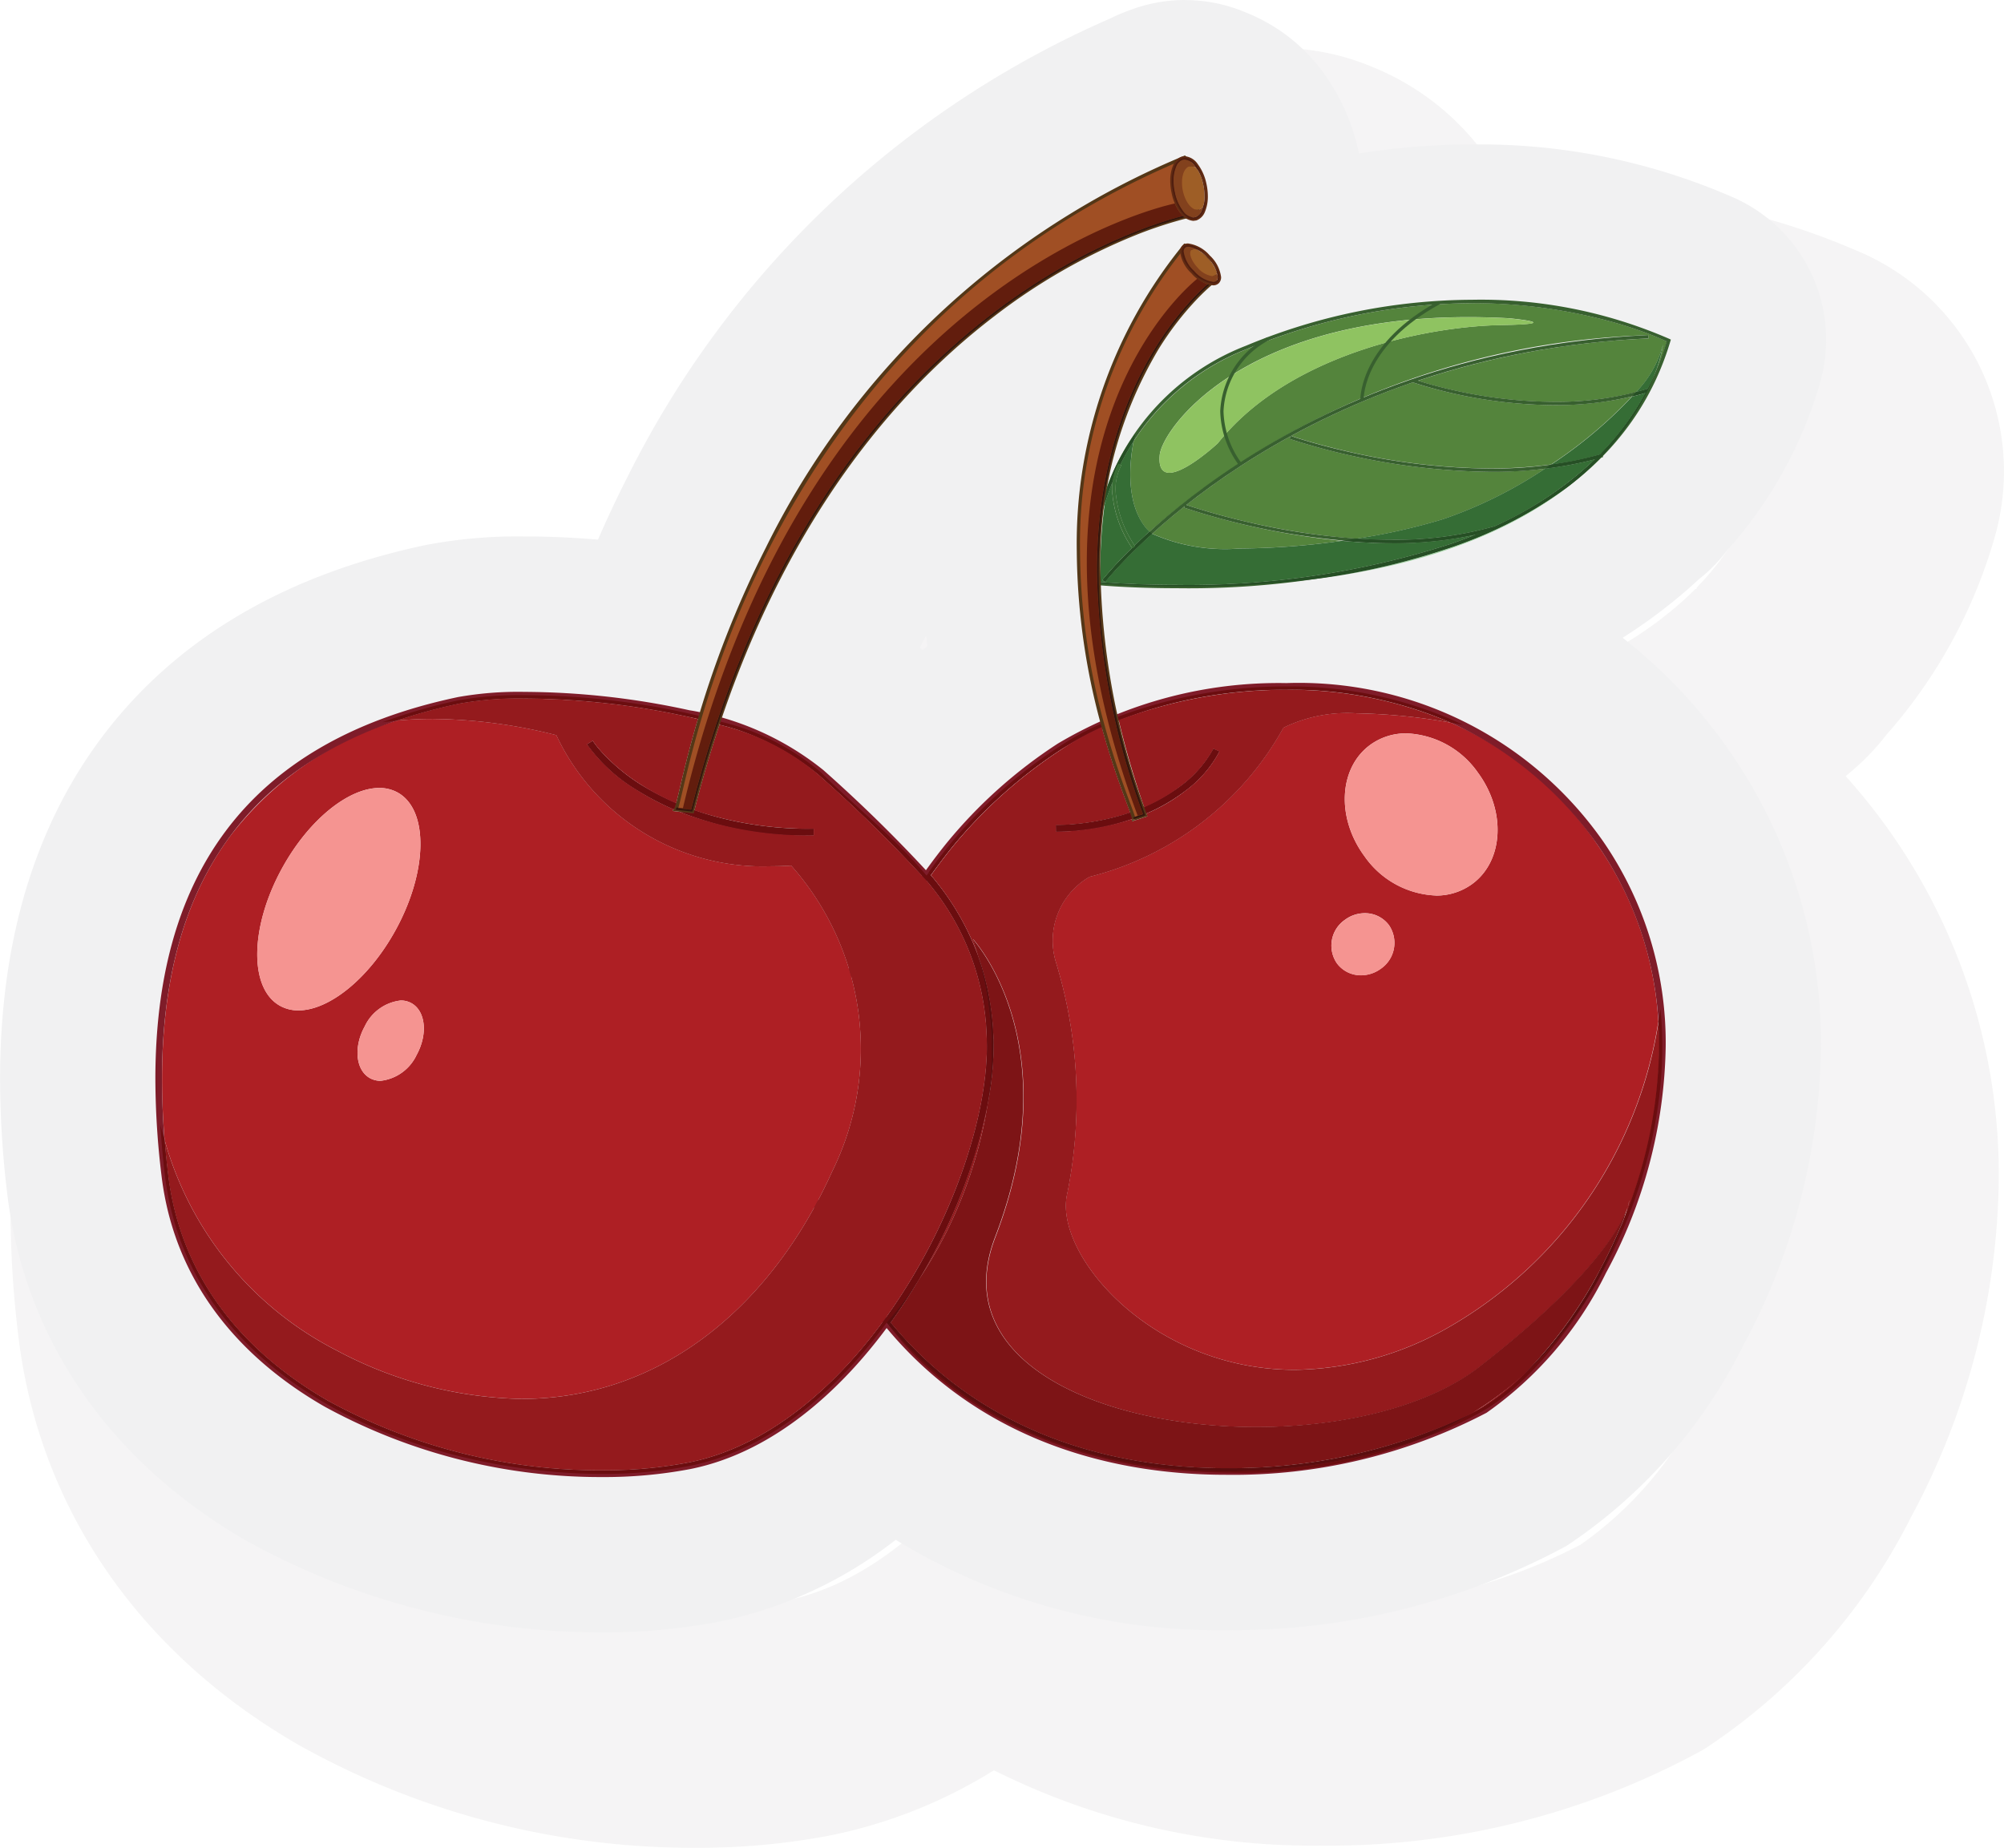 <svg xmlns="http://www.w3.org/2000/svg" xmlns:xlink="http://www.w3.org/1999/xlink" width="85.088" height="78.484" viewBox="0 0 85.088 78.484">
  <defs>
    <radialGradient id="radial-gradient" cx="0.466" cy="0.272" r="0.628" gradientTransform="matrix(1.083, 0, 0, -1, -0.969, 30.209)" gradientUnits="objectBoundingBox">
      <stop offset="0" stop-color="#f16b5e"/>
      <stop offset="1" stop-color="#ae1f24"/>
    </radialGradient>
    <radialGradient id="radial-gradient-2" cx="0.507" cy="0.345" r="0.592" gradientTransform="matrix(0.974, 0, 0, -1, 0.297, 29.144)" xlink:href="#radial-gradient"/>
    <radialGradient id="radial-gradient-3" cx="0.559" cy="0.278" r="0.559" gradientTransform="matrix(0.996, 0, 0, -1, 0.035, 26.962)" gradientUnits="objectBoundingBox">
      <stop offset="0" stop-color="#cd2027"/>
      <stop offset="1" stop-color="#941a1d"/>
    </radialGradient>
    <radialGradient id="radial-gradient-4" cx="0.424" cy="0.336" r="0.521" gradientTransform="matrix(0.939, 0, 0, -1, 0.589, 25.723)" xlink:href="#radial-gradient-3"/>
    <radialGradient id="radial-gradient-5" cx="0.271" cy="0.387" r="1.368" gradientTransform="matrix(0.197, -0.903, 0.327, 0.34, -1.981, 38.339)" gradientUnits="objectBoundingBox">
      <stop offset="0" stop-color="#a4bb3a"/>
      <stop offset="0.951" stop-color="#54843c"/>
      <stop offset="1" stop-color="#54843c"/>
    </radialGradient>
    <radialGradient id="radial-gradient-6" cx="-12.531" cy="1.146" r="6.793" gradientTransform="matrix(0.759, -0.903, 1.259, 0.34, -193.861, 359.824)" gradientUnits="objectBoundingBox">
      <stop offset="0" stop-color="#659a41"/>
      <stop offset="0.951" stop-color="#356d35"/>
      <stop offset="1" stop-color="#356d35"/>
    </radialGradient>
    <radialGradient id="radial-gradient-7" cx="-2.852" cy="0.206" r="4.668" gradientTransform="matrix(0.327, -0.903, 0.542, 0.34, -23.628, 154.257)" xlink:href="#radial-gradient-6"/>
    <radialGradient id="radial-gradient-8" cx="0.348" cy="-0.24" r="2.331" gradientTransform="matrix(0.125, -0.903, 0.208, 0.34, -0.841, 57.158)" xlink:href="#radial-gradient-6"/>
    <radialGradient id="radial-gradient-9" cx="0.297" cy="0.546" r="2.161" gradientTransform="matrix(0.179, -0.903, 0.297, 0.34, -2.538, 58.588)" gradientUnits="objectBoundingBox">
      <stop offset="0" stop-color="#c3da5f"/>
      <stop offset="0.951" stop-color="#8fc361"/>
      <stop offset="1" stop-color="#8fc361"/>
    </radialGradient>
    <radialGradient id="radial-gradient-10" cx="0.319" cy="0.501" r="0.697" gradientTransform="matrix(-0.726, -0.927, 2.04, -0.426, 518.377, 515.794)" gradientUnits="objectBoundingBox">
      <stop offset="0" stop-color="#db8827"/>
      <stop offset="1" stop-color="#9e5e26"/>
    </radialGradient>
    <radialGradient id="radial-gradient-11" cx="0.53" cy="0.511" r="0.513" gradientTransform="matrix(-0.745, -0.927, 2.092, -0.426, 397.63, 387.625)" gradientUnits="objectBoundingBox">
      <stop offset="0" stop-color="#b75f28"/>
      <stop offset="1" stop-color="#82411d"/>
    </radialGradient>
    <radialGradient id="radial-gradient-12" cx="0.39" cy="0.576" r="0.877" gradientTransform="matrix(-0.772, -0.658, 0.658, -0.734, 820.043, 530.821)" xlink:href="#radial-gradient-10"/>
    <radialGradient id="radial-gradient-13" cx="0.495" cy="0.51" r="0.682" gradientTransform="matrix(-0.774, -0.658, 0.659, -0.734, 640.066, 414.064)" xlink:href="#radial-gradient-11"/>
    <radialGradient id="radial-gradient-14" cx="0.603" cy="-0.09" r="0.778" gradientTransform="matrix(0.718, 0, 0, -1, 2.761, 36.623)" gradientUnits="objectBoundingBox">
      <stop offset="0" stop-color="#ad1f23"/>
      <stop offset="0.965" stop-color="#7e1416"/>
      <stop offset="1" stop-color="#7d1416"/>
    </radialGradient>
    <radialGradient id="radial-gradient-15" cx="-174.364" cy="-41.672" r="56.211" gradientTransform="matrix(4.335, 0, 0, -1, -13668.737, 2767.206)" xlink:href="#radial-gradient-14"/>
    <radialGradient id="radial-gradient-16" cx="1.614" cy="0.724" r="1.818" gradientTransform="matrix(1.363, 0, 0, -1, -17.473, 88.489)" gradientUnits="objectBoundingBox">
      <stop offset="0" stop-color="#fabcb4"/>
      <stop offset="1" stop-color="#f59491"/>
    </radialGradient>
    <radialGradient id="radial-gradient-17" cx="2.307" cy="-0.49" r="5.027" gradientTransform="matrix(1.212, 0, 0, -1, -24.762, 239.585)" xlink:href="#radial-gradient-16"/>
    <radialGradient id="radial-gradient-18" cx="-0.121" cy="1.03" r="2.547" gradientTransform="matrix(1.062, 0, 0, -1, -2.737, 122.066)" xlink:href="#radial-gradient-16"/>
    <radialGradient id="radial-gradient-19" cx="0.027" cy="-0.324" r="6.684" gradientTransform="matrix(0.982, 0, 0, -1, 1.962, 313.227)" xlink:href="#radial-gradient-16"/>
  </defs>
  <g id="Group_2160" data-name="Group 2160" transform="translate(432.867 186.123)">
    <g id="Group_2085" data-name="Group 2085" transform="translate(-432.427 -184.075)" opacity="0.05" style="mix-blend-mode: multiply;isolation: isolate">
      <path id="Path_5006" data-name="Path 5006" d="M-377.876-170.752l.032.035,0,0a.782.782,0,0,1,.5.33,2.128,2.128,0,0,1,.364.818,2.546,2.546,0,0,1,.062.544,1.658,1.658,0,0,1-.122.66.627.627,0,0,1-.364.369l-.13.018a.559.559,0,0,1-.3-.1c-.1.024-.2.051-.338.089a18.062,18.062,0,0,0-1.838.628,25.378,25.378,0,0,0-5.968,3.428c-4.027,3.077-8.6,8.3-11.587,17.093a10.341,10.341,0,0,1,4.323,2.186c1.38,1.382,3,2.659,4.364,4.245.287-.4.578-.784.888-1.166a20.579,20.579,0,0,1,4.7-4.2,11.614,11.614,0,0,1,1.789-.974,28.256,28.256,0,0,1-.987-7.2,20.066,20.066,0,0,1,4.447-12.923.266.266,0,0,1,.038-.06c.005-.005.012-.006.017-.011s.02-.024.029-.036l.032-.039.045.017a.388.388,0,0,1,.122-.02,1.482,1.482,0,0,1,.919.514,1.509,1.509,0,0,1,.479.917.351.351,0,0,1-.1.261.344.344,0,0,1-.241.088h0c-.02,0-.041-.008-.061-.01a.253.253,0,0,0-.026.022c-.133.115-.324.29-.554.525a12.939,12.939,0,0,0-1.689,2.191,16.371,16.371,0,0,0-2.149,5.791c.064-.171.127-.341.2-.515s.175-.377.271-.567l.022-.04a10.227,10.227,0,0,1,5.385-4.83c.29-.119.576-.222.863-.329.017-.011.03-.024.047-.034l.008.012a24.964,24.964,0,0,1,8.678-1.6,20.044,20.044,0,0,1,8.389,1.667l.051.025-.017.057a11.64,11.64,0,0,1-2.869,4.884l.012.042c-.022.006-.045.009-.067.016a13.054,13.054,0,0,1-1.366,1.2c-.016.013-.03.027-.047.039-2.126,1.656-5.368,3.183-10.294,3.866a43.006,43.006,0,0,1-6.329.454c-1.515,0-2.669-.073-3.235-.118a27.887,27.887,0,0,0,.7,5.443,20.414,20.414,0,0,1,7.177-1.3h.013a15.757,15.757,0,0,1,13.443,6.724,15.076,15.076,0,0,1,2.654,8.7A20.812,20.812,0,0,1-360-123.293a15.682,15.682,0,0,1-5.073,5.942,23.19,23.19,0,0,1-11.057,2.634h-.005c-5.009,0-10.5-1.54-14.406-6.237-2.2,2.967-5.076,5.347-8.351,6a19.5,19.5,0,0,1-3.732.337,24.374,24.374,0,0,1-11.782-3c-3.589-2.061-6.38-5.273-6.924-9.812a34.522,34.522,0,0,1-.259-4.094c0-4.205.921-7.779,2.992-10.545s5.286-4.713,9.832-5.677a14.626,14.626,0,0,1,2.848-.226,33.186,33.186,0,0,1,7,.781c.15.035.3.073.444.109a42.559,42.559,0,0,1,2.8-7.007,34.579,34.579,0,0,1,17.527-16.545.443.443,0,0,1,.134-.069l.031-.005c.022-.009.043-.019.064-.028l.046-.018Zm0-10.152a10.129,10.129,0,0,0-3.528.634,10.5,10.5,0,0,0-1.135.476,44.828,44.828,0,0,0-22.185,21.1q-.148.29-.292.582-.456-.011-.9-.011a23.927,23.927,0,0,0-4.951.445c-6.883,1.459-12.218,4.665-15.856,9.525-3.329,4.448-5.017,10.042-5.017,16.629a44.526,44.526,0,0,0,.332,5.305c.874,7.3,5.117,13.481,11.947,17.4a34.26,34.26,0,0,0,16.838,4.343A29.655,29.655,0,0,0-396.94-105a21,21,0,0,0,6.957-2.768,30.2,30.2,0,0,0,13.843,3.2,33.051,33.051,0,0,0,16.281-4.078,25.456,25.456,0,0,0,8.808-9.865,30.947,30.947,0,0,0,3.732-14.408,25.317,25.317,0,0,0-4.451-14.467,25.685,25.685,0,0,0-2.048-2.6l.091-.084a10.151,10.151,0,0,0,1.633-1.672,21.686,21.686,0,0,0,4.559-8.253l.011-.037a10.151,10.151,0,0,0-5.117-11.947l-.051-.026c-.049-.026-.1-.049-.148-.074a30.1,30.1,0,0,0-12.849-2.7q-1.207,0-2.415.087a11.752,11.752,0,0,0-1.213-1.926l-.042-.053a11,11,0,0,0-4.606-3.457,10.165,10.165,0,0,0-3.914-.784Z" transform="translate(431.746 180.904)" fill="#231f20"/>
    </g>
    <g id="Group_2086" data-name="Group 2086" transform="translate(-432.867 -186.123)">
      <path id="Path_5007" data-name="Path 5007" d="M-402.195-114.963a27.7,27.7,0,0,1-13.427-3.434c-4.976-2.858-7.935-7.1-8.555-12.28a37.791,37.791,0,0,1-.283-4.486c0-5.073,1.229-9.286,3.651-12.522,2.614-3.493,6.58-5.823,11.789-6.927a17.5,17.5,0,0,1,3.532-.3,36.524,36.524,0,0,1,5.237.4,45.072,45.072,0,0,1,2.066-4.716,38.057,38.057,0,0,1,18.988-18,3.744,3.744,0,0,1,.567-.242,3.368,3.368,0,0,1,1.171-.209,3.425,3.425,0,0,1,1.21.221,4.165,4.165,0,0,1,1.94,1.393,5.438,5.438,0,0,1,.986,2.117,5.818,5.818,0,0,1,.147,1.285,5.321,5.321,0,0,1-.126,1.151,4.82,4.82,0,0,1,.48,1.022,27.719,27.719,0,0,1,7.564-1.07,23.237,23.237,0,0,1,9.838,2l.1.05a3.3,3.3,0,0,1,1.663,3.883l-.017.057a14.905,14.905,0,0,1-3.392,5.953,3.4,3.4,0,0,1-.631.646,16.651,16.651,0,0,1-1.361,1.173l-.109.088a21.3,21.3,0,0,1-7.128,3.516,18.347,18.347,0,0,1,9.319,7.062,18.253,18.253,0,0,1,3.237,10.573,24.06,24.06,0,0,1-2.923,11.178,18.872,18.872,0,0,1-6.282,7.214A26.1,26.1,0,0,1-375.7-115.06a22.19,22.19,0,0,1-14.231-4.72,15.763,15.763,0,0,1-7.89,4.415,22.755,22.755,0,0,1-4.373.4Zm9.315-37.384a9.837,9.837,0,0,1,2.412,1.723c.469.47.979.936,1.521,1.429l.3.277a25.785,25.785,0,0,1,3.833-3.144,30.132,30.132,0,0,1-.527-5.519,24.992,24.992,0,0,1,.853-6.593,30.9,30.9,0,0,0-8.394,11.828Z" transform="translate(427.758 180.993)" fill="#f1f1f2"/>
      <path id="Path_5008" data-name="Path 5008" d="M-382.55-179.523l.032.035,0,0a.784.784,0,0,1,.5.33,2.109,2.109,0,0,1,.364.818,2.5,2.5,0,0,1,.063.544,1.665,1.665,0,0,1-.122.661.625.625,0,0,1-.364.368l-.13.018a.556.556,0,0,1-.3-.1c-.1.024-.2.051-.338.09a17.842,17.842,0,0,0-1.837.627,25.373,25.373,0,0,0-5.968,3.429c-4.028,3.077-8.6,8.3-11.588,17.093a10.328,10.328,0,0,1,4.323,2.187c1.38,1.381,3,2.659,4.364,4.244.287-.4.579-.784.889-1.167a20.565,20.565,0,0,1,4.7-4.2,11.644,11.644,0,0,1,1.789-.974,28.253,28.253,0,0,1-.986-7.2,20.061,20.061,0,0,1,4.446-12.923.261.261,0,0,1,.038-.06c0-.005.012-.006.017-.011l.029-.037.031-.039.046.017a.408.408,0,0,1,.122-.019,1.475,1.475,0,0,1,.919.513,1.512,1.512,0,0,1,.48.917.355.355,0,0,1-.1.261.344.344,0,0,1-.241.088h0c-.02,0-.042-.009-.062-.01l-.026.022c-.133.115-.324.29-.554.527a12.911,12.911,0,0,0-1.689,2.19,16.364,16.364,0,0,0-2.149,5.792c.064-.172.126-.341.2-.515s.174-.378.271-.568c.007-.014.014-.027.021-.041a10.228,10.228,0,0,1,5.385-4.83c.29-.119.576-.223.863-.329.017-.011.03-.023.047-.035l.009.012a24.957,24.957,0,0,1,8.678-1.6,20.041,20.041,0,0,1,8.389,1.667l.051.026-.017.056a11.629,11.629,0,0,1-2.869,4.884l.013.042c-.022.006-.046.01-.068.016a13.166,13.166,0,0,1-1.365,1.2c-.017.013-.031.027-.047.04-2.126,1.656-5.368,3.183-10.293,3.865a43.071,43.071,0,0,1-6.329.454c-1.515,0-2.668-.074-3.234-.12a27.824,27.824,0,0,0,.7,5.443,20.41,20.41,0,0,1,7.177-1.3h.012a15.756,15.756,0,0,1,13.443,6.724,15.076,15.076,0,0,1,2.655,8.7,20.813,20.813,0,0,1-2.534,9.624,15.677,15.677,0,0,1-5.073,5.942,23.193,23.193,0,0,1-11.058,2.634h-.005c-5.008,0-10.5-1.54-14.406-6.236-2.2,2.967-5.075,5.346-8.351,5.995a19.534,19.534,0,0,1-3.732.337,24.381,24.381,0,0,1-11.782-2.995c-3.589-2.061-6.38-5.273-6.923-9.812a34.456,34.456,0,0,1-.26-4.094c0-4.206.922-7.779,2.992-10.545s5.286-4.714,9.832-5.677a14.631,14.631,0,0,1,2.848-.225,33.227,33.227,0,0,1,7,.78c.149.035.3.073.443.11a42.521,42.521,0,0,1,2.8-7.008A34.587,34.587,0,0,1-382.826-179.4a.468.468,0,0,1,.134-.069l.031-.005c.022-.008.043-.019.065-.028l.045-.018Zm0-6.6a6.576,6.576,0,0,0-2.319.422,7.007,7.007,0,0,0-.844.357,41.322,41.322,0,0,0-20.518,19.491q-.659,1.294-1.246,2.648c-1.061-.089-2.112-.135-3.116-.135a20.759,20.759,0,0,0-4.214.368c-6.016,1.275-10.641,4.027-13.748,8.178-2.86,3.819-4.309,8.7-4.309,14.5a41.06,41.06,0,0,0,.306,4.881c.739,6.159,4.356,11.4,10.189,14.747a31.093,31.093,0,0,0,15.068,3.871,26.082,26.082,0,0,0,5-.461,18.063,18.063,0,0,0,7.465-3.471,26.134,26.134,0,0,0,14.019,3.836,29.806,29.806,0,0,0,14.455-3.573,21.878,21.878,0,0,0,7.5-8.492,27.38,27.38,0,0,0,3.312-12.733,21.785,21.785,0,0,0-3.822-12.448,22.072,22.072,0,0,0-4.6-4.9q.9-.569,1.73-1.211c.044-.035.087-.068.127-.1.483-.375.947-.77,1.386-1.18a6.559,6.559,0,0,0,1.209-1.238,18.175,18.175,0,0,0,3.9-7l.013-.045a6.6,6.6,0,0,0-3.328-7.766l-.051-.026-.1-.051a26.8,26.8,0,0,0-11.282-2.334,30.389,30.389,0,0,0-4.8.384l-.037-.17c0-.015-.006-.029-.01-.043A8.737,8.737,0,0,0-376.8-183.2l-.026-.034a7.473,7.473,0,0,0-3.1-2.341,6.614,6.614,0,0,0-2.628-.545Zm-11.263,27.5c.088-.173.179-.343.271-.513.017.152.035.3.053.457l-.205.161-.119-.1Z" transform="translate(432.867 186.123)" fill="#f1f1f2"/>
    </g>
    <g id="Group_2087" data-name="Group 2087" transform="translate(-426.268 -179.523)">
      <path id="Path_5009" data-name="Path 5009" d="M-305.921-97.8a1.257,1.257,0,0,1-1.025-.506,1.329,1.329,0,0,1,.34-1.849,1.412,1.412,0,0,1,.84-.281,1.266,1.266,0,0,1,1.028.507,1.332,1.332,0,0,1-.343,1.849A1.422,1.422,0,0,1-305.921-97.8Zm3.175-3.387a3.883,3.883,0,0,1-3.033-1.672c-1.2-1.628-1.091-3.742.241-4.722a2.577,2.577,0,0,1,1.548-.492,3.891,3.891,0,0,1,3.032,1.671c1.2,1.629,1.09,3.744-.24,4.723A2.58,2.58,0,0,1-302.746-101.184Zm-3.38-7.74a6.193,6.193,0,0,0-3.092.611,13.041,13.041,0,0,1-8.233,6.334,3.129,3.129,0,0,0-1.424,3.641,20,20,0,0,1,.475,9.815c-.6,2.517,3.518,7.482,9.674,7.482a13.4,13.4,0,0,0,6.475-1.781A18.174,18.174,0,0,0-293.3-95.833a14.661,14.661,0,0,0-2.572-7.492,14.705,14.705,0,0,0-6.233-5.2A24.8,24.8,0,0,0-306.126-108.924Z" transform="translate(357.112 132.619)" fill="url(#radial-gradient)"/>
      <path id="Path_5010" data-name="Path 5010" d="M-343.607-100.8l.113.084c1.27-1.748,2.141-3.171,3.241-4.528a20.357,20.357,0,0,1,4.639-4.147,18.1,18.1,0,0,1,9.539-2.523,15.481,15.481,0,0,1,13.224,6.6,14.8,14.8,0,0,1,2.606,8.541,20.534,20.534,0,0,1-2.5,9.492,15.388,15.388,0,0,1-4.97,5.832,22.923,22.923,0,0,1-10.912,2.6c-5.252,0-11-1.7-14.866-6.991-2.415-3.308-3.209-6.056-3.21-8.25a8.337,8.337,0,0,1,1.591-4.943,8.5,8.5,0,0,1,1.094-1.241c.149-.138.273-.241.359-.309l.1-.077.025-.018.007-.007.02-.012.014-.018-.113-.084-.08-.115A7.728,7.728,0,0,0-345.34-99.2a8.611,8.611,0,0,0-1.645,5.108c0,2.263.823,5.073,3.264,8.415,3.93,5.384,9.784,7.106,15.093,7.106a23.193,23.193,0,0,0,11.058-2.634,15.677,15.677,0,0,0,5.073-5.942,20.813,20.813,0,0,0,2.534-9.624,15.077,15.077,0,0,0-2.655-8.7,15.759,15.759,0,0,0-13.456-6.724,18.357,18.357,0,0,0-9.7,2.57,20.567,20.567,0,0,0-4.7,4.2c-1.117,1.374-1.988,2.8-3.25,4.537l.114.084-.08-.115Z" transform="translate(374.088 134.606)" fill="#7f1c29"/>
      <path id="Path_5011" data-name="Path 5011" d="M-406.057-92.945a.925.925,0,0,1-.448-.112c-.608-.334-.71-1.32-.224-2.2a1.929,1.929,0,0,1,1.53-1.1.921.921,0,0,1,.448.111c.609.335.708,1.32.225,2.2A1.928,1.928,0,0,1-406.057-92.945Zm-3.491-2.992a1.587,1.587,0,0,1-.774-.192c-1.328-.729-1.289-3.351.088-5.854,1.134-2.062,2.821-3.4,4.123-3.4a1.585,1.585,0,0,1,.775.191c1.328.73,1.289,3.352-.088,5.854C-406.559-97.276-408.247-95.936-409.548-95.936Zm5.725-12.378q-.814,0-1.561.073a14.191,14.191,0,0,0-7.014,4.846c-2.025,2.7-2.937,6.211-2.937,10.376q0,1.251.108,2.581a14.366,14.366,0,0,0,7.293,8.936,17.337,17.337,0,0,0,7.843,2.066c6.1,0,10.713-4.1,13.212-9.666a11.73,11.73,0,0,0-1.742-12.983c-.287.017-.569.026-.841.026a9.679,9.679,0,0,1-9.132-5.567A21.867,21.867,0,0,0-403.823-108.314Z" transform="translate(415.617 132.248)" fill="url(#radial-gradient-2)"/>
      <path id="Path_5012" data-name="Path 5012" d="M-403.2-110.885l.03.136a14.389,14.389,0,0,1,2.788-.219,33.015,33.015,0,0,1,6.934.773,11.957,11.957,0,0,1,5.558,2.47,62.21,62.21,0,0,1,4.609,4.528,10.661,10.661,0,0,1,2.528,6.671c0,.108.006.218.006.33,0,2.947-1.346,7.025-3.609,10.53s-5.436,6.44-9.055,7.151a19.066,19.066,0,0,1-3.678.334,24.1,24.1,0,0,1-11.642-2.958c-3.536-2.036-6.251-5.166-6.784-9.6a34.249,34.249,0,0,1-.257-4.06c0-4.165.912-7.675,2.937-10.376s5.166-4.616,9.666-5.572l-.03-.136-.03-.138c-4.546.963-7.761,2.91-9.832,5.677s-2.992,6.339-2.992,10.545a34.443,34.443,0,0,0,.26,4.094c.543,4.539,3.334,7.751,6.923,9.812A24.381,24.381,0,0,0-397.086-77.9a19.534,19.534,0,0,0,3.732-.337c3.735-.74,6.949-3.73,9.237-7.275s3.651-7.654,3.654-10.683c0-.115,0-.229-.007-.339a10.946,10.946,0,0,0-2.59-6.839,61.992,61.992,0,0,0-4.627-4.549,12.21,12.21,0,0,0-5.694-2.545,33.227,33.227,0,0,0-7-.78,14.631,14.631,0,0,0-2.848.225Z" transform="translate(416.051 134.031)" fill="#7f1c29"/>
      <path id="Path_5013" data-name="Path 5013" d="M-311.936-105.09l0,.005a4.885,4.885,0,0,1-1.438,1.618,8.871,8.871,0,0,1-5.244,1.617l.007.282a9.082,9.082,0,0,0,5.506-1.752,4.964,4.964,0,0,0,1.426-1.657Z" transform="translate(356.854 130.289)" fill="#7f1c29"/>
      <path id="Path_5014" data-name="Path 5014" d="M-369.346-105.793a7.107,7.107,0,0,0,2.121,1.943,13.64,13.64,0,0,0,7.5,1.922v-.279a13.372,13.372,0,0,1-7.345-1.879,8.228,8.228,0,0,1-1.568-1.284,5.265,5.265,0,0,1-.358-.419l-.084-.115-.018-.029-.006-.008Z" transform="translate(387.674 130.806)" fill="#7f1c29"/>
      <path id="Path_5015" data-name="Path 5015" d="M-307.747-82.407a14.819,14.819,0,0,1-2.287,1.7q.289-.152.54-.3A9.394,9.394,0,0,0-307.747-82.407Zm-22.777-11.5a23.685,23.685,0,0,1-2.927,7.481A18.847,18.847,0,0,0-330.524-93.911Zm12.665-17.571a20.135,20.135,0,0,0-7.106,1.291,37.712,37.712,0,0,0,1.082,3.7,7.107,7.107,0,0,0,1.5-.861,4.886,4.886,0,0,0,1.438-1.618l0-.005.255.113a4.964,4.964,0,0,1-1.426,1.657,7.3,7.3,0,0,1-1.672.979l.016.051.025.067-.555.181-.1.034.012-.1a11.075,11.075,0,0,1-3.228.543l-.007-.282a10.672,10.672,0,0,0,3.153-.531l-.013-.036c-.064-.176-.156-.416-.267-.717-.22-.6-.516-1.435-.809-2.453-.04-.137-.08-.277-.119-.422a11.391,11.391,0,0,0-1.7.933,20.358,20.358,0,0,0-4.639,4.147c-.32.394-.621.795-.917,1.206l.073.089a11.349,11.349,0,0,1,1.94,3.348c-.069-.24-.145-.483-.229-.727,0,0,4.117,4.434.95,12.665-2.037,5.3,4.5,8.063,11.075,8.063,3.638,0,7.289-.844,9.508-2.574,4.937-3.849,6.026-6.039,6.266-6.782.048-.186.067-.289.067-.289a1.284,1.284,0,0,1-.067.289c-.032.126-.078.291-.138.487a19.772,19.772,0,0,0,1.481-7.3c0-.348-.011-.7-.033-1.049A18.174,18.174,0,0,1-311-84.376a13.4,13.4,0,0,1-6.475,1.781c-6.156,0-10.274-4.965-9.674-7.482a20,20,0,0,0-.475-9.815,3.129,3.129,0,0,1,1.424-3.641,13.041,13.041,0,0,0,8.233-6.334,6.193,6.193,0,0,1,3.092-.611,24.8,24.8,0,0,1,4.018.4,17.349,17.349,0,0,0-6.991-1.4Z" transform="translate(365.865 134.173)" fill="url(#radial-gradient-3)"/>
      <path id="Path_5016" data-name="Path 5016" d="M-301.322-98.13c-.029.175-.061.352-.095.531.023.351.033.7.033,1.049a19.773,19.773,0,0,1-1.481,7.3,15.116,15.116,0,0,1-4.244,6.629,9.4,9.4,0,0,1-1.746,1.393q-.251.152-.54.3a15.8,15.8,0,0,1-1.982,1.008,14.888,14.888,0,0,0,2.6-1.19C-305.19-83.263-300.6-90.673-301.322-98.13Zm-23.763-12.11a11.2,11.2,0,0,0-1.746.952,20.185,20.185,0,0,0-5.57,5.36l.091.109c.3-.412.6-.812.918-1.206a20.357,20.357,0,0,1,4.639-4.147,11.39,11.39,0,0,1,1.7-.933Zm7.864-1.592a20.278,20.278,0,0,0-7.138,1.289l.031.139a20.135,20.135,0,0,1,7.106-1.291h.007a17.349,17.349,0,0,1,6.991,1.4c.178.031.352.063.527.095A17.3,17.3,0,0,0-317.221-111.832Z" transform="translate(365.227 134.385)" fill="#6b0d0f"/>
      <path id="Path_5017" data-name="Path 5017" d="M-399.782-110.533a14.4,14.4,0,0,0-2.784.219,22.764,22.764,0,0,0-2.652.725q.748-.074,1.561-.073a21.866,21.866,0,0,1,5.229.689,9.679,9.679,0,0,0,9.132,5.567c.273,0,.554-.009.841-.026a11.73,11.73,0,0,1,1.742,12.983c-2.5,5.566-7.116,9.666-13.212,9.666a17.337,17.337,0,0,1-7.843-2.066,14.366,14.366,0,0,1-7.293-8.936q.06.728.149,1.479c.534,4.437,3.248,7.566,6.785,9.6a24.111,24.111,0,0,0,11.64,2.958h0a19.066,19.066,0,0,0,3.678-.334c3.618-.711,6.793-3.642,9.055-7.151s3.611-7.583,3.609-10.53c0-.112,0-.221-.006-.33a10.661,10.661,0,0,0-2.528-6.671,62.206,62.206,0,0,0-4.609-4.528,10.074,10.074,0,0,0-4.213-2.124c-.383,1.15-.741,2.359-1.064,3.634A15.41,15.41,0,0,0-387.5-105v.279h0a15.193,15.193,0,0,1-5.7-1l-.167-.019.005-.048-.005.048-.129-.015.056-.067a10.818,10.818,0,0,1-1.558-.821,7.106,7.106,0,0,1-2.121-1.943l.239-.148.006.008.018.029.084.115a5.263,5.263,0,0,0,.358.419,8.228,8.228,0,0,0,1.568,1.284,10.285,10.285,0,0,0,1.508.794l.013-.046c.043-.168.1-.405.169-.7.139-.592.338-1.419.625-2.425.038-.132.077-.268.118-.4-.141-.035-.282-.069-.426-.1a32.993,32.993,0,0,0-6.932-.773h-.007Z" transform="translate(415.449 133.596)" fill="url(#radial-gradient-4)"/>
      <path id="Path_5018" data-name="Path 5018" d="M-391.736-109.763l-.045.133a10.074,10.074,0,0,1,4.213,2.124,62.21,62.21,0,0,1,4.609,4.528,10.661,10.661,0,0,1,2.528,6.672c0,.108.006.218.006.33,0,2.947-1.346,7.025-3.609,10.53s-5.436,6.44-9.055,7.151a19.067,19.067,0,0,1-3.678.334h0a24.111,24.111,0,0,1-11.64-2.958c-3.536-2.036-6.251-5.166-6.784-9.6q-.091-.751-.15-1.479c-.065-.214-.126-.426-.183-.638.043.7.106,1.407.193,2.135,1.078,8.974,11.01,12.685,18.566,12.685a19.254,19.254,0,0,0,3.706-.336c3.277-.646,6.17-3.07,8.373-6.087a15.474,15.474,0,0,0,1.37-1.824,23.683,23.683,0,0,0,2.927-7.481,14.813,14.813,0,0,0-.41-6.257,11.349,11.349,0,0,0-1.94-3.348l-.073-.089-.091-.109-.088.121c-1.372-1.635-3.046-2.944-4.474-4.373A10.189,10.189,0,0,0-391.736-109.763Zm-8.324-1.126a14.508,14.508,0,0,0-2.818.223,22.41,22.41,0,0,0-3.217.93c.2-.026.393-.049.6-.069a22.761,22.761,0,0,1,2.652-.725,14.4,14.4,0,0,1,2.784-.219h.007a32.993,32.993,0,0,1,6.932.773c.144.033.285.066.426.1l.04-.135A32.775,32.775,0,0,0-400.06-110.889Z" transform="translate(415.733 133.812)" fill="#6b0d0f"/>
      <path id="Path_5019" data-name="Path 5019" d="M-315.468-102.38a10.672,10.672,0,0,1-3.153.531l.007.282a11.075,11.075,0,0,0,3.228-.543v0l-.024-.09C-315.422-102.25-315.442-102.307-315.468-102.38Zm3.532-2.71,0,.005a4.885,4.885,0,0,1-1.438,1.618,7.107,7.107,0,0,1-1.5.861c.03.088.062.175.094.265a7.3,7.3,0,0,0,1.672-.979,4.964,4.964,0,0,0,1.426-1.657Z" transform="translate(356.854 130.289)" fill="#6b0d0f"/>
      <path id="Path_5020" data-name="Path 5020" d="M-364.787-102.99l-.018.07-.015.058-.606-.067a15.193,15.193,0,0,0,5.7,1h0v-.279A15.41,15.41,0,0,1-364.787-102.99Zm-4.321-2.951-.239.148a7.107,7.107,0,0,0,2.121,1.943,10.817,10.817,0,0,0,1.558.821l.027-.033,0,0,.007-.015.022-.058c.011-.038.027-.089.043-.153a10.283,10.283,0,0,1-1.508-.794,8.228,8.228,0,0,1-1.568-1.284,5.265,5.265,0,0,1-.358-.419l-.084-.115-.018-.029Z" transform="translate(387.674 130.806)" fill="#6b0d0f"/>
      <path id="Path_5021" data-name="Path 5021" d="M-308.264-144.689c-.518.412-.977.8-1.375,1.164a7.665,7.665,0,0,0,3.715.627,32.347,32.347,0,0,0,4.342-.326,30.812,30.812,0,0,1-6.7-1.409Zm4.5-2.977a31.831,31.831,0,0,0-4.425,2.918l.142.048c.125.041.308.1.542.169.467.141,1.14.33,1.954.517a29.686,29.686,0,0,0,4.588.7,25.826,25.826,0,0,0,3.672-.826,18.61,18.61,0,0,0,4.331-2.147,19.873,19.873,0,0,1-2.341.134,28.8,28.8,0,0,1-8.5-1.4Zm5.192-2.286a33.159,33.159,0,0,0-5.167,2.273c.024.008.079.027.159.053.117.038.288.092.508.157.44.13,1.075.3,1.85.478a27.7,27.7,0,0,0,5.92.693h0a19.011,19.011,0,0,0,2.6-.169,19.09,19.09,0,0,0,3.435-2.888,14.254,14.254,0,0,1-3.3.368A20.053,20.053,0,0,1-298.573-149.952Zm-10.336,3.837c-.279,0-.458-.195-.412-.742.09-1.07,3.42-5.867,13.106-5.867.552,0,1.123.016,1.717.047,0,0,2.573.24-.358.291s-8.927,1.147-12,5.022C-306.856-147.364-308.2-146.115-308.909-146.115Zm12.852-7.2a24.966,24.966,0,0,0-9.542,1.941,10.182,10.182,0,0,0-4.825,3.914c-.147.739-.4,2.624.562,3.744l.109.108a33.6,33.6,0,0,1,21.178-8.349l.008.141a35.847,35.847,0,0,0-9.787,1.793c.075.024.17.054.283.088.305.091.746.21,1.288.331a19.821,19.821,0,0,0,4.219.481,13.9,13.9,0,0,0,3.466-.412,4.5,4.5,0,0,0,1.148-2.024,5.927,5.927,0,0,1-.346,1.252,11.6,11.6,0,0,0,.511-1.382l-.094-.044c-.1-.044-.244-.109-.437-.187a17.14,17.14,0,0,0-1.672-.567A22.253,22.253,0,0,0-296.057-153.318Z" transform="translate(351.96 159.592)" fill="url(#radial-gradient-5)"/>
      <path id="Path_5022" data-name="Path 5022" d="M-314.863-141.652l-.008.069s1.437.155,3.622.155a36.474,36.474,0,0,0,11.74-1.766c4.125-1.461,7.842-4.089,9.219-8.736l.017-.056-.051-.026a20.041,20.041,0,0,0-8.389-1.667,25.122,25.122,0,0,0-9.6,1.952,10.207,10.207,0,0,0-5.677,5.439,11.453,11.453,0,0,0-.951,4.415c0,.145,0,.223,0,.224l0,.06.059.006.008-.069.07,0s0-.073,0-.215a11.305,11.305,0,0,1,.939-4.358,10.058,10.058,0,0,1,5.6-5.366,24.966,24.966,0,0,1,9.542-1.941,22.253,22.253,0,0,1,6.069.826,17.144,17.144,0,0,1,1.672.567c.192.078.339.143.437.187s.146.071.146.071l.032-.064-.068-.018c-1.361,4.59-5.028,7.188-9.132,8.643a36.364,36.364,0,0,1-11.692,1.757c-1.089,0-1.99-.039-2.621-.077-.315-.02-.562-.037-.729-.053l-.258-.024-.007.071.07,0Z" transform="translate(354.617 159.81)" fill="#38602f"/>
      <path id="Path_5023" data-name="Path 5023" d="M-313.473-139.372l.089-.108c.886-1.056,8.465-9.58,22.985-10.238l-.008-.141c-15.546.706-23.17,10.392-23.175,10.4Z" transform="translate(353.793 157.49)" fill="#38602f"/>
      <path id="Path_5024" data-name="Path 5024" d="M-304.754-131.388a30.019,30.019,0,0,0,8.82,1.51,15.543,15.543,0,0,0,4.373-.572l-.038-.134a15.424,15.424,0,0,1-4.335.564,27.791,27.791,0,0,1-6.087-.75c-.814-.187-1.487-.376-1.954-.517-.233-.071-.417-.128-.542-.169s-.189-.065-.189-.065Z" transform="translate(348.429 146.348)" fill="#38602f"/>
      <path id="Path_5025" data-name="Path 5025" d="M-293.336-138.83a28.8,28.8,0,0,0,8.5,1.4,17.3,17.3,0,0,0,4.811-.629l-.039-.135a17.166,17.166,0,0,1-4.772.623,27.7,27.7,0,0,1-5.921-.693c-.775-.175-1.41-.348-1.85-.478-.22-.065-.392-.119-.508-.157l-.176-.06Z" transform="translate(341.492 150.87)" fill="#38602f"/>
      <path id="Path_5026" data-name="Path 5026" d="M-280.043-144.958a19.927,19.927,0,0,0,6.024.972,13.642,13.642,0,0,0,4.022-.565l-.042-.135a13.487,13.487,0,0,1-3.98.559,19.821,19.821,0,0,1-4.219-.481c-.542-.121-.982-.24-1.288-.331-.152-.046-.27-.084-.349-.109s-.121-.041-.121-.041Z" transform="translate(333.415 154.592)" fill="#38602f"/>
      <path id="Path_5027" data-name="Path 5027" d="M-311.555-132.429l-.035-.051a4.717,4.717,0,0,1-.8-2.345,2.18,2.18,0,0,1,.247-1.044l-.125-.067a2.338,2.338,0,0,0-.262,1.111,4.953,4.953,0,0,0,.857,2.479Z" transform="translate(353.152 149.031)" fill="#59843c"/>
      <path id="Path_5028" data-name="Path 5028" d="M-254.712-148.846a4.5,4.5,0,0,1-1.148,2.024c.167-.043.334-.09.5-.141.106-.2.208-.416.3-.631A5.926,5.926,0,0,0-254.712-148.846Z" transform="translate(318.722 156.874)" fill="url(#radial-gradient-6)"/>
      <path id="Path_5029" data-name="Path 5029" d="M-254.285-145.656c-.095.215-.2.427-.3.631l.015-.005.009.031C-254.453-145.235-254.36-145.455-254.285-145.656Z" transform="translate(317.949 154.936)" fill="#264f25"/>
      <path id="Path_5030" data-name="Path 5030" d="M-261.026-143.6c-.19.055-.379.107-.57.153a19.091,19.091,0,0,1-3.435,2.888,14.658,14.658,0,0,0,2.067-.425A11.5,11.5,0,0,0-261.026-143.6Z" transform="translate(324.294 153.69)" fill="url(#radial-gradient-7)"/>
      <path id="Path_5031" data-name="Path 5031" d="M-257.772-143.645l-.053.016a11.5,11.5,0,0,1-1.939,2.615l.1-.029.021.067A10.815,10.815,0,0,0-257.772-143.645Z" transform="translate(321.094 153.714)" fill="#264f25"/>
      <path id="Path_5032" data-name="Path 5032" d="M-279.24-133.467a18,18,0,0,1-4.882,2.554,29.5,29.5,0,0,1-5.491,1.324C-284.642-130.267-281.378-131.8-279.24-133.467Z" transform="translate(339.23 147.53)" fill="#9dd29f"/>
      <path id="Path_5033" data-name="Path 5033" d="M-313.286-136.687a10.2,10.2,0,0,0-.345.977,20.983,20.983,0,0,0-.186,2.838q0,.23,0,.467c.159.013.37.028.623.044.63.038,1.532.077,2.621.077a36.363,36.363,0,0,0,11.692-1.757q.5-.176.983-.375a16.466,16.466,0,0,1-3.547.359c-.718,0-1.429-.038-2.116-.1a32.345,32.345,0,0,1-4.342.327,7.665,7.665,0,0,1-3.715-.627,20.124,20.124,0,0,0-1.913,1.943c-.058.071-.088.107-.089.108l-.109-.087a15.815,15.815,0,0,1,1.263-1.359,4.9,4.9,0,0,1-.849-2.466A2.68,2.68,0,0,1-313.286-136.687Zm20.479-.937a15.752,15.752,0,0,1-2.128.4,18.61,18.61,0,0,1-4.331,2.147,25.826,25.826,0,0,1-3.672.826c.493.032.993.051,1.5.051a15.424,15.424,0,0,0,4.335-.564v.006A15.315,15.315,0,0,0-292.808-137.623ZM-312.4-138.4a10.235,10.235,0,0,0-.572,1.008l.047.025a2.18,2.18,0,0,0-.247,1.044,4.717,4.717,0,0,0,.8,2.345l.013.02c.192-.183.4-.383.633-.591l-.109-.108C-312.8-135.774-312.546-137.659-312.4-138.4Z" transform="translate(353.935 150.526)" fill="url(#radial-gradient-8)"/>
      <path id="Path_5034" data-name="Path 5034" d="M-292.574-138.168c-.075.023-.15.042-.226.064a15.315,15.315,0,0,1-4.3,2.867l.038.128c-.272.08-.547.152-.826.213q-.486.2-.983.375a36.363,36.363,0,0,1-11.692,1.757c-1.089,0-1.99-.039-2.621-.077-.254-.015-.464-.031-.623-.044l0,.062c1.313.083,2.549.123,3.722.123a42.677,42.677,0,0,0,5.77-.366,29.5,29.5,0,0,0,5.491-1.324,18,18,0,0,0,4.882-2.554A12.919,12.919,0,0,0-292.574-138.168Zm-19.747-1.021a8.388,8.388,0,0,0-1.191,2.271c-.041.238-.08.479-.112.728a10.2,10.2,0,0,1,.345-.977,2.247,2.247,0,0,1,.237-.745l.078.042a10.228,10.228,0,0,1,.572-1.009C-312.353-139.074-312.321-139.189-312.321-139.189Z" transform="translate(353.928 151.007)" fill="#264f25"/>
      <path id="Path_5035" data-name="Path 5035" d="M-311.585-128.582c-.231.208-.441.408-.633.591l.022.031-.115.083-.007-.013a15.823,15.823,0,0,0-1.263,1.359l.109.087s.031-.037.089-.108a20.126,20.126,0,0,1,1.913-1.943Z" transform="translate(353.793 144.562)" fill="#264f25"/>
      <path id="Path_5036" data-name="Path 5036" d="M-281.219-129.135a15.424,15.424,0,0,1-4.335.564c-.506,0-1.007-.019-1.5-.051l-.617.092c.688.063,1.4.1,2.116.1a16.466,16.466,0,0,0,3.547-.359c.279-.061.554-.133.826-.213l-.038-.128Z" transform="translate(338.049 144.898)" fill="#264f25"/>
      <path id="Path_5037" data-name="Path 5037" d="M-263.272-137.012l-.1.029a14.654,14.654,0,0,1-2.067.425c-.087.06-.176.118-.264.176a15.754,15.754,0,0,0,2.128-.4c.076-.022.151-.04.226-.064l.1-.1Z" transform="translate(324.702 149.684)" fill="#264f25"/>
      <path id="Path_5038" data-name="Path 5038" d="M-255.6-144.061l-.015.006c-.165.051-.332.1-.5.141-.052.061-.107.124-.164.186.191-.046.38-.1.57-.153l.053-.016.063-.132Z" transform="translate(318.975 153.967)" fill="#264f25"/>
      <path id="Path_5039" data-name="Path 5039" d="M-312.265-135.936a2.246,2.246,0,0,0-.237.745,2.685,2.685,0,0,0-.024.366,4.9,4.9,0,0,0,.849,2.466l.007.013.115-.083-.022-.031-.013-.02a4.718,4.718,0,0,1-.8-2.345,2.18,2.18,0,0,1,.247-1.044l-.047-.025Z" transform="translate(353.152 149.031)" fill="#386e35"/>
      <path id="Path_5040" data-name="Path 5040" d="M-294.3-151.8c-9.686,0-13.016,4.8-13.106,5.867-.046.548.133.742.412.742.706,0,2.054-1.249,2.054-1.249,3.072-3.875,9.069-4.975,12-5.022s.358-.291.358-.291C-293.177-151.789-293.748-151.8-294.3-151.8Z" transform="translate(350.045 158.672)" fill="url(#radial-gradient-9)"/>
      <path id="Path_5041" data-name="Path 5041" d="M-285.543-149.31l0-.017c0-.209.07-2.348,3.241-4.076l-.067-.122c-3.216,1.749-3.317,3.958-3.313,4.2v.022Z" transform="translate(336.842 159.717)" fill="#38602f"/>
      <path id="Path_5042" data-name="Path 5042" d="M-299.963-144.318l-.03-.041a3.883,3.883,0,0,1-.708-2.125,3.6,3.6,0,0,1,1.944-3.027l-.077-.117a3.739,3.739,0,0,0-2.006,3.144,4.026,4.026,0,0,0,.766,2.253Z" transform="translate(346.051 157.35)" fill="#38602f"/>
      <path id="Path_5043" data-name="Path 5043" d="M-359.762-141.387c.4-.476,2.77-19.871,21.61-27.707,0,0,1.267,1.344.4,2.454,0,0-15.595,2.851-21.294,25.332Z" transform="translate(381.851 169.177)" fill="#a04f24"/>
      <path id="Path_5044" data-name="Path 5044" d="M-359.974-141.515l.054.044.057-.122c.066-.206.166-.664.327-1.333,1.131-4.685,5.263-19.6,21.2-26.232l-.028-.064-.05.049.028.031a2.571,2.571,0,0,1,.653,1.5,1.3,1.3,0,0,1-.29.826l.055.044-.013-.069c-.014,0-15.643,2.869-21.349,25.383l.067.018.008-.071-.713-.079-.007.071.054.044-.054-.044-.007.069.773.086.015-.058c2.847-11.228,8.16-17.545,12.759-21.059a25.376,25.376,0,0,1,5.968-3.429,17.851,17.851,0,0,1,1.837-.627c.217-.062.387-.1.5-.129s.174-.038.174-.038l.026,0,.016-.022a1.436,1.436,0,0,0,.321-.912,2.757,2.757,0,0,0-.721-1.632l-.032-.035-.045.018a34.565,34.565,0,0,0-17.757,16.647,42.886,42.886,0,0,0-3,7.678c-.287,1.005-.486,1.833-.625,2.425-.071.3-.126.533-.169.7-.022.084-.04.152-.056.2l-.022.058-.007.015,0,0-.083.1.13.015Z" transform="translate(382.063 169.305)" fill="#543717"/>
      <path id="Path_5045" data-name="Path 5045" d="M-338.407-164.123l-.009.011s-15.545,3.1-20.876,25.676l-.2-.018,0,.01-.006.018.555.061c5.143-20.2,18.281-24.55,20.883-25.219l-.114-.13A1.71,1.71,0,0,1-338.407-164.123Z" transform="translate(381.689 166.157)" fill="#621d0d"/>
      <path id="Path_5046" data-name="Path 5046" d="M-338.219-162.75c-2.6.669-15.741,5.018-20.883,25.219l-.555-.061.006-.018,0-.01-.073-.006-.041.094.712.079c5.158-20.346,18.421-24.614,20.895-25.24Z" transform="translate(381.851 165.322)" fill="#33150d"/>
      <path id="Path_5047" data-name="Path 5047" d="M-304.594-168.143l-.077.012c-.263.078-.382.555-.27,1.061.1.458.363.783.606.783l.077-.01a.35.35,0,0,0,.187-.157,1.775,1.775,0,0,0,.046-.415,2.352,2.352,0,0,0-.058-.513,2.07,2.07,0,0,0-.26-.651A.39.39,0,0,0-304.594-168.143Z" transform="translate(348.568 168.599)" fill="url(#radial-gradient-10)"/>
      <path id="Path_5048" data-name="Path 5048" d="M-305.737-169.137l-.022-.067a.615.615,0,0,0-.365.367,1.63,1.63,0,0,0-.122.66,2.465,2.465,0,0,0,.063.546,2.059,2.059,0,0,0,.365.819.743.743,0,0,0,.552.336l.13-.018a.625.625,0,0,0,.364-.368,1.665,1.665,0,0,0,.122-.661,2.493,2.493,0,0,0-.063-.544,2.108,2.108,0,0,0-.364-.818.747.747,0,0,0-.553-.337l-.129.02.022.067.02.066.087-.011a.607.607,0,0,1,.442.281,1.973,1.973,0,0,1,.338.763,2.354,2.354,0,0,1,.058.513,1.539,1.539,0,0,1-.109.6.481.481,0,0,1-.278.29l-.088.014a.614.614,0,0,1-.442-.284,1.94,1.94,0,0,1-.338-.762,2.325,2.325,0,0,1-.06-.515,1.5,1.5,0,0,1,.111-.6.486.486,0,0,1,.277-.29Z" transform="translate(349.335 169.256)" fill="#602b13"/>
      <path id="Path_5049" data-name="Path 5049" d="M-305.521-169l.019.066a.486.486,0,0,0-.277.29,1.494,1.494,0,0,0-.111.6,2.323,2.323,0,0,0,.06.515,1.94,1.94,0,0,0,.338.762.615.615,0,0,0,.441.284h0l.088-.014a.481.481,0,0,0,.278-.29,1.111,1.111,0,0,0,.063-.19.35.35,0,0,1-.187.157l-.077.01c-.244,0-.5-.326-.606-.783-.113-.507.007-.983.27-1.061l.077-.012a.39.39,0,0,1,.252.11l-.078-.111a.611.611,0,0,0-.439-.281h0l-.088.011Z" transform="translate(349.12 169.121)" fill="url(#radial-gradient-11)"/>
      <path id="Path_5050" data-name="Path 5050" d="M-305.523-169.043l-.106.016c-.371.111-.54.778-.379,1.489.145.642.508,1.1.849,1.1l.109-.017c.262-.08.42-.442.432-.9a.871.871,0,0,1-.112.353,1.106,1.106,0,0,1-.063.19.481.481,0,0,1-.278.29l-.088.014h0a.615.615,0,0,1-.441-.284,1.939,1.939,0,0,1-.338-.762,2.321,2.321,0,0,1-.06-.515,1.494,1.494,0,0,1,.111-.6.486.486,0,0,1,.277-.29l-.019-.066.02.066.088-.011h0a.61.61,0,0,1,.439.281l.078.111a.993.993,0,0,1,.233.324C-304.945-168.728-305.242-169.043-305.523-169.043Z" transform="translate(349.228 169.146)" fill="#501e0f"/>
      <path id="Path_5051" data-name="Path 5051" d="M-313.832-135.2c.053-.425-6.556-13.722,2.166-24.358,0,0,1.371.5,1.28,1.479,0,0-8.744,6.437-2.958,22.719Z" transform="translate(355.372 163.385)" fill="#a04f24"/>
      <path id="Path_5052" data-name="Path 5052" d="M-313.941-135.331l.069.007v-.014l-.03-.132c-.133-.419-.71-1.783-1.258-3.769a28.265,28.265,0,0,1-1.062-7.463,19.916,19.916,0,0,1,4.5-12.942l-.055-.046-.024.066.053.022a2.939,2.939,0,0,1,.689.409,1.182,1.182,0,0,1,.5.889l0,.086.07.007-.042-.059c-.01.008-4.965,3.664-4.965,12.41a31.075,31.075,0,0,0,1.983,10.392l.066-.024-.023-.066-.486.158.022.068.069.007-.069-.007.022.066.555-.181-.025-.067a30.97,30.97,0,0,1-1.973-10.345,17.611,17.611,0,0,1,2.457-9.408,12.91,12.91,0,0,1,1.689-2.19c.23-.236.421-.412.554-.527.068-.059.12-.1.155-.129l.054-.04.024-.019,0-.031,0-.1a1.4,1.4,0,0,0-.671-1.092,3.04,3.04,0,0,0-.658-.359l-.048-.017-.031.039a20.06,20.06,0,0,0-4.53,13.031,28.71,28.71,0,0,0,1.177,7.892c.293,1.018.589,1.852.809,2.453.111.3.2.541.267.717.031.087.056.159.073.212l.024.091h.022l-.021,0v0h.022l-.021,0-.014.109.1-.034Z" transform="translate(355.48 163.513)" fill="#543717"/>
      <path id="Path_5053" data-name="Path 5053" d="M-310.577-155.969c-.354.283-8.463,6.934-2.536,22.813l-.114.039,0,0,.342-.112a31.02,31.02,0,0,1-1.958-10.324c0-7.5,3.648-11.262,4.691-12.181A1.545,1.545,0,0,1-310.577-155.969Z" transform="translate(354.82 161.202)" fill="#621d0d"/>
      <path id="Path_5054" data-name="Path 5054" d="M-309.483-155.357c-1.042.919-4.691,4.677-4.691,12.181a31.021,31.021,0,0,0,1.958,10.324l-.342.112,0,0-.068.023.014.073.487-.159c-5.21-14.661,1.362-21.341,2.721-22.526Z" transform="translate(354.152 160.83)" fill="#33150d"/>
      <path id="Path_5055" data-name="Path 5055" d="M-303.891-159.2l-.141.049c-.132.13-.011.474.274.769a1.007,1.007,0,0,0,.618.349l.14-.049.051-.1a1.745,1.745,0,0,0-.407-.633,1.888,1.888,0,0,0-.5-.38Z" transform="translate(348.022 163.162)" fill="url(#radial-gradient-12)"/>
      <path id="Path_5056" data-name="Path 5056" d="M-305.033-159.638l-.05-.05a.351.351,0,0,0-.1.26,1.512,1.512,0,0,0,.48.917,1.463,1.463,0,0,0,.918.514.345.345,0,0,0,.245-.088.355.355,0,0,0,.1-.261,1.512,1.512,0,0,0-.48-.917,1.475,1.475,0,0,0-.919-.513.341.341,0,0,0-.245.089l.05.05.049.051a.2.2,0,0,1,.146-.049,1.366,1.366,0,0,1,.818.47,1.391,1.391,0,0,1,.44.82.214.214,0,0,1-.054.159.2.2,0,0,1-.148.05,1.348,1.348,0,0,1-.817-.47,1.385,1.385,0,0,1-.44-.82.209.209,0,0,1,.055-.159Z" transform="translate(348.688 163.516)" fill="#602b13"/>
      <path id="Path_5057" data-name="Path 5057" d="M-304.814-159.424l.049.051a.209.209,0,0,0-.055.159,1.385,1.385,0,0,0,.44.82,1.362,1.362,0,0,0,.812.47h0a.2.2,0,0,0,.148-.05.214.214,0,0,0,.054-.159.6.6,0,0,0-.033-.187l-.051.1-.14.049a1.007,1.007,0,0,1-.618-.349c-.285-.3-.406-.639-.274-.769l.141-.049.032,0a.753.753,0,0,0-.308-.09h-.006a.2.2,0,0,0-.146.049Z" transform="translate(348.469 163.301)" fill="url(#radial-gradient-13)"/>
      <path id="Path_5058" data-name="Path 5058" d="M-304.728-159.6a.272.272,0,0,0-.195.068c-.188.181-.017.665.383,1.078a1.416,1.416,0,0,0,.868.492.271.271,0,0,0,.2-.07c.133-.128.083-.409-.1-.709a.566.566,0,0,1,.074.314.6.6,0,0,1,.033.187.214.214,0,0,1-.054.159.2.2,0,0,1-.148.05h0a1.362,1.362,0,0,1-.812-.47,1.385,1.385,0,0,1-.44-.82.209.209,0,0,1,.055-.159l-.049-.051.049.051a.2.2,0,0,1,.146-.049h.005a.753.753,0,0,1,.308.09.815.815,0,0,1,.363.157A1.2,1.2,0,0,0-304.728-159.6Z" transform="translate(348.578 163.406)" fill="#501e0f"/>
      <path id="Path_5059" data-name="Path 5059" d="M-336.715-42.707l0,0c4.485,5.937,12.437,6.181,12.437,6.181.785.06,1.533.089,2.256.089A20.388,20.388,0,0,0-314-37.917a25.438,25.438,0,0,1-8.382,1.422C-327.377-36.5-332.838-38.025-336.715-42.707Z" transform="translate(367.85 92.386)" fill="#6b0d0f"/>
      <path id="Path_5060" data-name="Path 5060" d="M-336.942-42.992l.087.117,0,0Z" transform="translate(367.986 92.56)" fill="#6b0d0f"/>
      <path id="Path_5061" data-name="Path 5061" d="M-333.016-84.5c.084.244.16.487.229.727a11.359,11.359,0,0,1,.65,3.491c0,.11.007.224.007.339a13.164,13.164,0,0,1-.247,2.427,18.847,18.847,0,0,1-2.927,7.481c-.155.261-.315.52-.48.775q-.344.534-.717,1.049c3.843,4.662,9.266,6.185,14.242,6.187h.007a23.736,23.736,0,0,0,10.365-2.293,14.821,14.821,0,0,0,2.287-1.7,18.639,18.639,0,0,0,3.224-4.439,22.1,22.1,0,0,0,1.02-2.19c.06-.2.106-.36.138-.487-.24.743-1.329,2.933-6.266,6.782-2.219,1.73-5.87,2.574-9.508,2.574-6.576,0-13.112-2.761-11.075-8.063C-328.9-80.068-333.016-84.5-333.016-84.5Z" transform="translate(367.717 117.78)" fill="url(#radial-gradient-14)"/>
      <path id="Path_5062" data-name="Path 5062" d="M-336.627-49.852l-.082.112c3.877,4.682,9.338,6.212,14.332,6.212a25.439,25.439,0,0,0,8.382-1.422,15.8,15.8,0,0,0,1.982-1.008,23.736,23.736,0,0,1-10.365,2.293h-.007C-327.361-43.667-332.784-45.191-336.627-49.852Zm31.145-4.431a22.117,22.117,0,0,1-1.02,2.19,18.639,18.639,0,0,1-3.224,4.439A15.117,15.117,0,0,0-305.482-54.283Z" transform="translate(367.844 99.42)" fill="#5a0d0e"/>
      <path id="Path_5063" data-name="Path 5063" d="M-335.572-68.912a15.478,15.478,0,0,1-1.37,1.824l.091.112.082-.112q.371-.515.717-1.049C-335.887-68.392-335.727-68.651-335.572-68.912Zm2.517-13.738a14.813,14.813,0,0,1,.41,6.257,13.167,13.167,0,0,0,.247-2.427c0-.115,0-.229-.007-.339A11.36,11.36,0,0,0-333.055-82.65Z" transform="translate(367.986 116.655)" fill="#5a0d0e"/>
      <path id="Path_5064" data-name="Path 5064" d="M-256.714-56.26s-.019.1-.067.289A1.285,1.285,0,0,0-256.714-56.26Z" transform="translate(319.281 100.621)" fill="url(#radial-gradient-15)"/>
      <path id="Path_5065" data-name="Path 5065" d="M-399.852-100.842c-1.3,0-2.989,1.337-4.124,3.4-1.377,2.5-1.416,5.125-.087,5.854a1.587,1.587,0,0,0,.774.192c1.3,0,2.989-1.34,4.124-3.4,1.377-2.5,1.416-5.123.088-5.854A1.585,1.585,0,0,0-399.852-100.842Z" transform="translate(409.357 127.708)" fill="url(#radial-gradient-16)"/>
      <path id="Path_5066" data-name="Path 5066" d="M-392.349-77.846a1.929,1.929,0,0,0-1.53,1.1c-.485.88-.383,1.866.224,2.2a.925.925,0,0,0,.448.112,1.928,1.928,0,0,0,1.531-1.1c.483-.881.384-1.866-.225-2.2A.921.921,0,0,0-392.349-77.846Z" transform="translate(402.766 113.736)" fill="url(#radial-gradient-17)"/>
      <path id="Path_5067" data-name="Path 5067" d="M-284.739-106.748a2.577,2.577,0,0,0-1.548.492c-1.331.979-1.439,3.094-.241,4.722a3.883,3.883,0,0,0,3.033,1.672,2.58,2.58,0,0,0,1.547-.493c1.33-.979,1.438-3.094.24-4.723A3.891,3.891,0,0,0-284.739-106.748Z" transform="translate(337.861 131.296)" fill="url(#radial-gradient-18)"/>
      <path id="Path_5068" data-name="Path 5068" d="M-287.4-87.283a1.412,1.412,0,0,0-.84.281,1.329,1.329,0,0,0-.34,1.849,1.257,1.257,0,0,0,1.025.506,1.422,1.422,0,0,0,.841-.279,1.332,1.332,0,0,0,.343-1.849A1.266,1.266,0,0,0-287.4-87.283Z" transform="translate(338.747 119.47)" fill="url(#radial-gradient-19)"/>
    </g>
  </g>
</svg>
